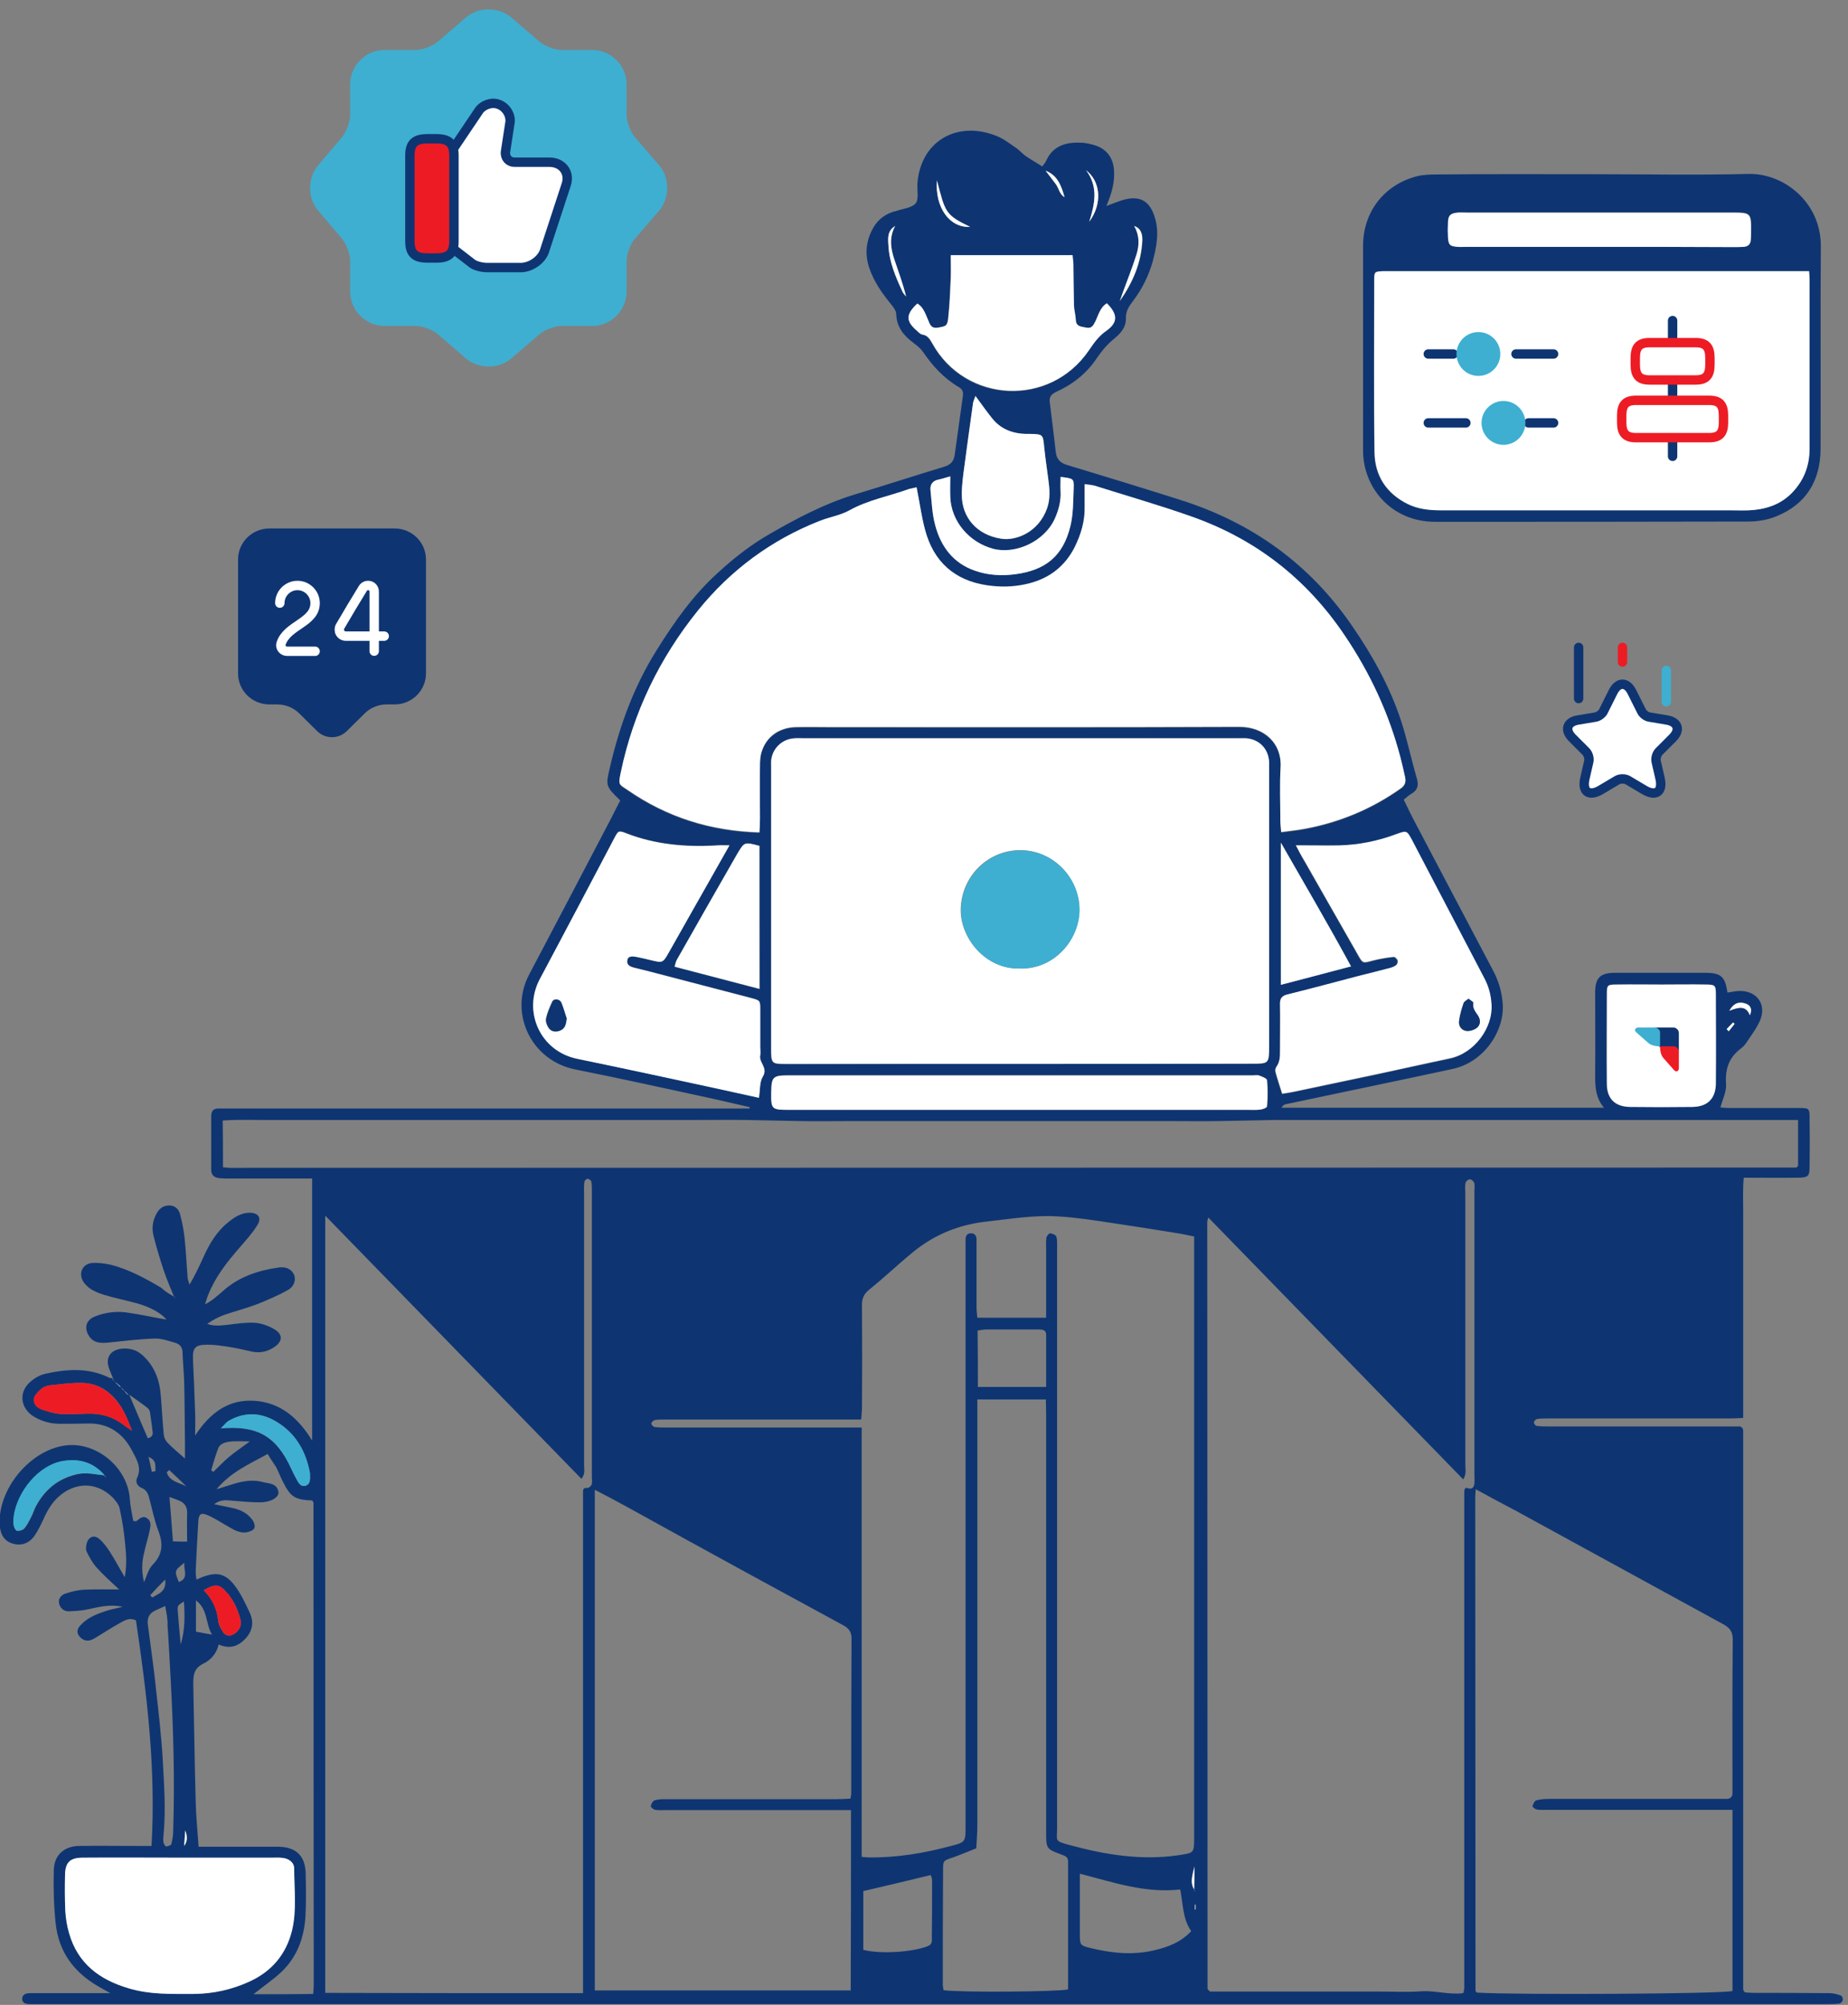 <svg xmlns="http://www.w3.org/2000/svg" width="295" height="320" viewBox="0 0 295 320" fill="none"><rect x="0" y="0" width="295" height="320" fill="#808080" stroke="none"/><g clip-path="url(#clip0_553_142)"><path d="M27.775 206.951C27.219 205.586 26.621 204.222 26.151 202.814C25.553 201.023 24.997 199.19 24.527 197.313C24.186 196.034 24.356 194.797 25.04 193.603C25.51 192.793 26.194 192.367 27.134 192.409C28.031 192.452 28.587 193.092 28.758 193.859C29.1 195.139 29.356 196.461 29.484 197.782C29.698 199.829 29.783 201.876 29.954 203.923C29.954 204.179 30.082 204.435 30.253 205.032C31.236 203.411 31.834 202.004 32.475 200.64C33.416 198.55 34.569 196.588 36.364 195.139C37.347 194.328 38.415 193.603 39.783 193.561C41.236 193.561 41.834 194.371 41.065 195.565C40.253 196.887 39.184 198.038 38.159 199.232C36.193 201.492 34.356 203.838 33.245 206.652C33.074 207.036 32.988 207.42 32.732 208.188C34.014 207.505 34.783 206.738 35.595 206.055C38.116 203.795 41.193 202.772 44.483 202.303C45.423 202.175 46.363 202.388 46.876 203.326C47.303 204.094 47.047 205.288 45.979 205.885C44.398 206.78 42.688 207.505 40.979 208.188C39.27 208.827 37.475 209.296 35.723 209.893C34.826 210.235 33.928 210.704 33.074 211.301C34.227 211.727 35.339 211.556 36.492 211.429C37.902 211.258 39.312 211.045 40.723 211.13C41.748 211.215 42.817 211.599 43.714 212.111C45.209 212.964 45.167 214.115 43.714 215.053C42.688 215.736 41.492 215.991 40.253 215.736C39.013 215.437 37.774 215.181 36.492 214.968C35.381 214.797 34.227 214.627 33.116 214.627C31.108 214.627 30.723 215.139 30.809 217.058C30.937 219.872 31.065 222.729 31.151 225.544C31.194 226.61 31.151 227.676 31.151 229.126C33.544 225.458 36.535 223.284 40.68 223.582C44.739 223.881 47.602 226.269 49.825 229.936C49.825 215.863 49.825 202.09 49.825 188.102C49.013 188.102 48.329 188.102 47.645 188.102C43.928 188.102 40.253 188.102 36.535 188.102C35.98 188.102 35.381 188.102 34.826 188.017C34.142 187.889 33.715 187.505 33.715 186.695C33.715 183.838 33.715 181.023 33.715 178.166C33.715 177.228 34.142 176.887 35.039 176.93C35.552 176.93 36.022 176.93 36.535 176.93C63.755 176.93 90.933 176.93 118.153 176.93C118.666 176.93 119.136 176.93 119.648 176.93C119.648 176.844 119.691 176.802 119.691 176.716C117.768 176.29 115.845 175.821 113.922 175.394C106.573 173.817 99.223 172.153 91.873 170.704C84.779 169.296 81.233 161.748 84.437 155.608C88.839 147.249 93.24 138.891 97.599 130.533C98.069 129.595 98.539 128.657 99.009 127.761C96.659 125.458 96.659 125.458 97.385 122.388C98.924 115.778 101.231 109.467 104.863 103.71C107.684 99.19 110.76 94.84 114.777 91.258C117.298 88.955 119.99 86.866 122.982 85.16C127.212 82.729 131.571 80.426 136.271 78.977C141.1 77.527 145.886 75.949 150.715 74.499C151.868 74.158 152.296 73.518 152.424 72.452C152.851 69.382 153.278 66.269 153.706 63.198C153.791 62.559 153.663 62.132 153.065 61.791C150.672 60.384 148.877 58.422 147.339 56.162C146.954 55.608 146.356 55.139 145.8 54.712C144.262 53.561 143.151 52.239 143.066 50.149C143.066 49.595 142.595 48.998 142.211 48.529C140.758 46.738 139.476 44.904 138.75 42.729C138.023 40.512 138.237 38.422 139.391 36.375C140.16 35.011 141.314 34.158 142.809 33.731C142.895 33.731 142.937 33.731 143.023 33.689C144.091 33.305 145.459 33.22 146.142 32.495C146.698 31.855 146.399 30.49 146.441 29.424C146.869 22.559 152.766 19.147 159.09 21.706C160.201 22.132 161.141 22.9 162.167 23.582C162.679 23.923 163.107 24.435 163.62 24.819C164.474 25.416 165.414 25.97 166.397 26.567C166.611 26.226 166.867 25.97 166.995 25.672C168.064 23.284 170.115 22.686 172.422 22.772C173.277 22.772 174.132 22.985 174.943 23.241C176.61 23.838 177.593 25.075 177.807 26.866C178.02 28.913 177.507 30.789 176.61 32.878C177.507 32.537 178.277 32.239 179.046 31.983C181.866 31.087 183.575 31.983 184.387 34.84C185.071 37.185 184.601 39.488 184.003 41.748C183.362 44.008 182.336 46.098 180.883 48.017C180.242 48.87 179.687 49.638 179.729 50.831C179.772 52.239 178.875 53.22 177.892 54.03C176.781 54.925 175.884 55.991 175.072 57.185C173.448 59.616 171.226 61.365 168.576 62.559C167.679 62.985 167.465 63.454 167.594 64.35C167.935 66.951 168.235 69.552 168.534 72.153C168.662 73.22 169.175 73.859 170.286 74.2C176.354 76.034 182.379 77.868 188.404 79.787C199.856 83.412 209.044 89.979 215.881 99.957C219.128 104.691 221.863 109.595 223.658 115.053C224.641 118.081 225.282 121.194 226.179 124.264C226.521 125.416 226.264 126.141 225.239 126.738C224.854 126.951 224.555 127.249 224.085 127.633C224.641 128.742 225.153 129.893 225.752 131.002C229.982 139.062 234.213 147.079 238.443 155.096C239.298 156.759 239.768 158.465 239.896 160.384C240.11 164.648 236.862 169.552 231.862 170.618C222.974 172.537 214.086 174.371 205.24 176.247C204.984 176.29 204.77 176.461 204.557 176.802C221.649 176.802 238.742 176.802 256.049 176.802C254.596 175.096 254.638 173.177 254.638 171.258C254.681 166.994 254.638 162.729 254.638 158.465C254.638 156.077 255.408 155.266 257.843 155.266C262.629 155.266 267.373 155.266 272.159 155.266C274.722 155.266 275.406 155.863 275.748 158.422C276.432 158.337 277.073 158.166 277.756 158.166C280.448 158.166 281.987 160.256 281.004 162.772C280.491 164.008 279.679 165.075 278.91 166.226C278.654 166.652 278.312 167.036 277.927 167.335C275.962 168.785 275.363 170.661 275.534 173.049C275.62 174.243 274.979 175.437 274.637 176.759C275.022 176.802 275.577 176.844 276.09 176.844C279.808 176.844 283.482 176.844 287.2 176.844C288.824 176.844 288.867 176.93 288.867 178.55C288.909 181.109 288.909 183.667 288.867 186.226C288.867 187.719 288.653 187.932 287.115 187.974C284.252 188.017 281.431 187.974 278.355 187.974C278.184 189.893 278.269 191.684 278.269 193.518C278.269 195.309 278.269 197.058 278.269 198.849C278.269 200.682 278.269 202.559 278.269 204.392C278.269 206.183 278.269 207.932 278.269 209.723C278.269 211.556 278.269 213.433 278.269 215.266C278.269 217.058 278.269 218.806 278.269 220.597C278.269 222.431 278.269 224.264 278.269 226.311C277.543 226.354 276.944 226.397 276.346 226.397C266.603 226.397 256.818 226.397 247.075 226.397C246.519 226.397 245.921 226.397 245.366 226.482C245.152 226.524 244.896 226.823 244.853 227.036C244.853 227.207 245.109 227.591 245.323 227.591C245.964 227.676 246.605 227.676 247.246 227.676C256.775 227.676 266.347 227.676 275.876 227.676C276.56 227.676 277.286 227.676 277.842 227.676C278.013 227.846 278.098 227.889 278.141 227.932C278.184 227.974 278.226 228.06 278.226 228.102C278.269 228.23 278.269 228.401 278.269 228.529C278.269 228.614 278.269 228.657 278.269 228.742C278.269 229.04 278.269 229.296 278.269 229.595C278.269 258.721 278.269 287.889 278.269 317.015C278.269 317.143 278.269 317.313 278.269 317.441C278.269 317.527 278.269 317.569 278.312 317.655C278.312 317.74 278.397 317.782 278.526 317.996C278.953 318.038 279.508 318.081 280.064 318.081C284.038 318.081 288.055 318.081 292.029 318.124C292.627 318.124 293.268 318.294 293.866 318.507C294.037 318.55 294.208 318.977 294.165 319.232C294.123 319.446 293.824 319.787 293.61 319.787C292.926 319.872 292.2 319.872 291.473 319.872C258.655 319.872 225.794 319.872 192.976 319.872C130.887 319.872 68.755 319.872 6.665 319.872C6.024 319.872 5.383 319.872 4.742 319.872C4.101 319.872 3.503 319.701 3.546 318.977C3.589 318.294 4.187 318.124 4.828 318.124C5.383 318.124 5.982 318.124 6.537 318.124C10.084 318.124 13.631 318.124 17.605 318.124C16.707 317.612 16.195 317.356 15.639 317.015C11.751 314.755 9.357 311.471 8.887 306.994C8.588 304.179 8.503 301.322 8.588 298.507C8.631 296.077 10.255 294.627 12.733 294.627C15.81 294.584 18.844 294.627 21.921 294.627C22.604 294.627 23.331 294.627 24.186 294.627C24.912 282.388 23.459 270.49 21.707 258.635C20.639 258.124 19.912 258.635 19.186 259.019C17.818 259.787 16.494 260.64 15.169 261.45C14.443 261.876 13.759 262.09 12.99 261.492C12.263 260.895 12.135 260.213 12.776 259.488C13.887 258.209 15.425 257.612 17.006 257.1C17.776 256.844 18.588 256.716 19.57 256.461C17.434 255.991 15.596 256.546 13.716 256.93C12.819 257.1 11.879 257.143 10.981 257.185C10.169 257.185 9.614 256.674 9.443 255.949C9.229 255.096 9.828 254.542 10.511 254.328C11.451 254.03 12.434 253.774 13.417 253.731C15.255 253.646 17.092 253.689 19.015 253.689C17.733 252.495 16.494 251.386 15.425 250.192C14.784 249.467 14.272 248.571 13.844 247.676C13.631 247.249 13.759 246.524 13.93 246.055C14.314 245.203 15.126 244.989 15.853 245.629C16.494 246.183 17.006 246.866 17.477 247.591C18.288 248.827 18.972 250.149 19.912 251.727C20.297 249.637 20.126 247.932 19.955 246.226C19.784 244.392 19.485 242.559 19.1 240.768C18.972 240.128 18.459 239.531 17.989 239.019C15.468 236.503 12.05 236.503 9.4 238.849C8.246 239.872 7.52 241.151 6.922 242.516C6.494 243.411 6.067 244.307 5.512 245.117C4.614 246.397 3.332 246.78 1.965 246.354C0.726 245.97 0.042 244.947 -0.044 243.411C-0.385 237.697 4.785 231.429 10.469 230.704C15.425 230.064 20.425 234.286 20.724 239.275C20.81 240.469 21.066 241.62 21.28 242.772C21.536 242.772 21.707 242.814 21.793 242.772C22.305 242.388 22.775 241.834 23.502 242.345C24.143 242.772 24.057 243.497 23.929 244.094C23.715 245.203 23.373 246.269 23.117 247.377C22.946 248.06 22.775 248.742 22.733 249.467C22.647 250.448 22.733 251.429 22.989 252.537C23.416 251.599 23.673 250.448 24.356 249.765C25.98 248.102 26.066 246.439 25.297 244.392C24.613 242.601 24.271 240.725 23.758 238.891C23.587 238.252 23.245 237.74 22.604 237.484C21.921 237.228 21.579 236.503 21.878 235.906C22.69 234.2 21.75 232.836 21.066 231.514C19.613 228.742 17.306 227.121 14.015 227.207C12.52 227.249 11.024 227.249 9.528 227.249C8.076 227.249 6.708 226.866 5.469 226.141C3.204 224.819 2.777 221.962 5.255 220.213C5.811 219.787 6.494 219.446 7.178 219.275C10.639 218.507 14.058 218.252 17.391 219.872C17.562 219.957 17.818 219.957 17.989 220C18.16 220.128 18.288 220.256 18.459 220.384C18.588 220.512 18.759 220.682 18.887 220.81C19.015 220.938 19.186 221.109 19.314 221.237C19.442 221.365 19.613 221.535 19.741 221.663C19.869 221.791 20.041 221.962 20.169 222.089C20.297 222.217 20.468 222.388 20.596 222.516C21.579 224.861 22.562 227.164 23.587 229.552C24.015 229.467 24.485 229.211 24.356 228.486C24.228 227.42 24.1 226.397 23.929 225.33C23.886 225.075 23.673 224.819 23.459 224.648C22.519 223.923 21.536 223.241 20.553 222.559C20.425 222.431 20.254 222.26 20.126 222.132C19.998 222.004 19.827 221.834 19.699 221.706C19.57 221.578 19.399 221.407 19.271 221.279C19.143 221.151 18.972 220.981 18.844 220.853C18.716 220.725 18.545 220.554 18.417 220.426C18.288 220.256 18.16 220.128 18.032 219.957C17.861 219.488 17.648 219.062 17.477 218.593C16.75 216.844 17.519 215.48 19.399 215.266C20.681 215.139 21.793 215.437 22.733 216.29C24.698 218.038 25.51 220.341 25.681 222.9C25.852 224.947 25.938 226.994 26.151 229.04C26.194 229.467 26.45 229.979 26.749 230.277C27.518 231.087 28.416 231.812 29.527 232.793C29.527 231.812 29.527 231.087 29.527 230.362C29.484 227.079 29.484 223.838 29.399 220.554C29.356 219.019 29.185 217.441 29.142 215.906C29.142 215.053 28.715 214.542 27.989 214.328C26.92 214.03 25.767 213.603 24.698 213.646C22.22 213.731 19.741 214.03 17.306 214.286C16.024 214.414 14.87 214.371 14.143 213.134C13.417 211.898 13.759 210.704 15.084 210.149C16.665 209.51 18.374 209.254 20.083 209.467C22.305 209.765 24.527 210.277 26.578 210.618C25.724 209.595 24.015 208.614 21.835 208.017C20.126 207.548 18.417 207.207 16.707 206.695C15.981 206.482 15.212 206.183 14.571 205.8C14.058 205.458 13.545 204.989 13.246 204.478C12.477 203.113 13.246 201.663 14.784 201.578C15.767 201.535 16.75 201.663 17.733 201.876C20.639 202.644 23.245 204.051 25.809 205.586C26.45 206.226 27.134 206.567 27.775 206.951C27.818 206.951 27.818 207.036 27.86 207.079C27.86 207.121 27.946 207.121 27.946 207.121C27.903 207.079 27.86 207.036 27.775 206.951ZM190.626 301.578C190.626 301.62 190.626 301.706 190.669 301.748C190.669 301.791 190.754 301.791 190.754 301.791C190.712 301.748 190.669 301.706 190.626 301.578C190.626 300.981 190.626 300.341 190.669 299.701C190.669 299.104 190.669 298.507 190.669 297.91C190.412 299.147 189.9 300.426 190.626 301.578ZM16.707 235.48C16.707 235.522 16.75 235.608 16.75 235.65C16.75 235.693 16.836 235.693 16.878 235.693C16.836 235.65 16.75 235.565 16.707 235.48C14.913 233.433 12.733 232.751 10.084 233.22C6.238 233.902 2.777 238.124 2.221 242.047C2.136 242.516 2.136 243.028 2.221 243.539C2.264 243.838 2.52 244.307 2.734 244.35C3.076 244.392 3.589 244.264 3.845 244.008C4.315 243.497 4.614 242.857 4.956 242.217C5.298 241.578 5.469 240.895 5.811 240.298C7.221 237.74 9.229 236.077 12.135 235.352C13.716 234.925 15.169 235.352 16.707 235.48ZM93.069 318.124C93.069 317.185 93.069 316.418 93.069 315.65C93.069 290.405 93.069 265.203 93.069 239.957C93.069 239.318 93.069 238.678 93.069 238.038C93.069 237.655 93.24 237.441 93.753 237.484C93.967 237.527 94.351 237.185 94.437 236.972C94.565 236.588 94.479 236.119 94.479 235.693C94.479 220.469 94.479 205.288 94.479 190.064C94.479 189.552 94.479 189.04 94.394 188.571C94.351 188.401 94.009 188.145 93.796 188.145C93.625 188.145 93.283 188.443 93.283 188.657C93.197 189.296 93.24 189.936 93.24 190.576C93.24 204.989 93.24 219.403 93.24 233.859C93.24 234.542 93.454 235.266 92.813 236.034C79.224 222.047 65.635 208.145 51.918 194.03C51.918 235.522 51.918 276.759 51.918 318.081C65.635 318.124 79.181 318.124 93.069 318.124ZM192.891 194.328C192.805 194.627 192.72 194.84 192.72 195.053C192.72 235.821 192.763 276.631 192.763 317.399C192.763 317.441 192.805 317.527 192.848 317.569C192.891 317.612 192.934 317.655 193.147 317.868C195.241 317.868 197.506 317.868 199.813 317.868C202.078 317.868 204.386 317.868 206.651 317.868C208.873 317.868 211.052 317.868 213.274 317.868C215.539 317.868 217.846 317.868 220.111 317.868C222.376 317.868 224.683 317.996 226.948 317.825C229.17 317.697 231.392 318.422 233.572 318.124C233.657 317.825 233.7 317.74 233.7 317.697C233.7 317.569 233.743 317.399 233.743 317.271C233.743 291.343 233.743 265.416 233.743 239.488C233.743 239.062 233.743 238.635 233.743 238.209C233.743 238.081 233.743 237.91 233.785 237.782C233.785 237.697 233.828 237.655 233.871 237.612C233.913 237.569 233.956 237.527 234.042 237.441C234.768 237.74 235.281 237.655 235.366 236.759C235.409 236.333 235.366 235.906 235.366 235.48C235.366 220.341 235.366 205.203 235.366 190.064C235.366 189.637 235.452 189.168 235.324 188.785C235.238 188.529 234.896 188.23 234.64 188.23C234.384 188.23 233.999 188.529 233.956 188.785C233.828 189.339 233.913 189.893 233.913 190.49C233.913 204.904 233.913 219.318 233.913 233.774C233.913 234.499 234.127 235.266 233.572 236.119C219.897 222.09 206.437 208.23 192.891 194.328ZM166.995 210.32C166.995 206.482 166.995 202.857 166.995 199.232C166.995 198.678 166.953 198.081 167.038 197.527C167.081 197.271 167.465 196.844 167.636 196.844C167.978 196.887 168.534 197.1 168.619 197.356C168.79 197.868 168.747 198.465 168.747 199.019C168.747 206.397 168.747 213.817 168.747 221.194C168.747 244.733 168.747 268.23 168.747 291.77C168.747 293.859 168.235 293.817 170.799 294.499C176.439 296.034 182.165 296.972 188.062 296.119C190.583 295.736 190.626 295.821 190.626 293.305C190.626 262.047 190.626 230.746 190.626 199.488C190.626 198.806 190.626 198.081 190.626 197.356C189.558 197.143 188.66 196.93 187.763 196.802C184.387 196.247 181.054 195.736 177.678 195.224C174.815 194.797 171.91 194.328 169.004 194.158C165.158 193.902 161.355 194.542 157.552 194.968C153.108 195.437 149.133 197.058 145.715 199.872C143.365 201.791 141.143 203.923 138.75 205.842C137.852 206.567 137.596 207.292 137.596 208.358C137.639 213.817 137.639 219.318 137.596 224.776C137.596 225.373 137.51 225.97 137.468 226.567C126.913 226.567 116.572 226.567 106.231 226.567C105.675 226.567 105.077 226.567 104.521 226.652C104.308 226.695 104.009 226.994 103.966 227.207C103.966 227.377 104.265 227.718 104.479 227.761C105.12 227.846 105.761 227.846 106.402 227.846C116.016 227.846 125.631 227.846 135.246 227.846C135.929 227.846 136.656 227.846 137.553 227.846C137.553 250.746 137.553 273.518 137.553 296.375C138.109 296.418 138.45 296.461 138.792 296.461C143.236 296.503 147.552 295.778 151.826 294.627C154.133 294.03 154.133 293.987 154.133 291.429C154.133 260.853 154.133 230.32 154.133 199.744C154.133 199.104 154.133 198.465 154.133 197.825C154.133 197.271 154.389 196.844 154.988 196.844C155.586 196.844 155.885 197.228 155.885 197.825C155.885 198.337 155.885 198.806 155.885 199.318C155.885 202.431 155.885 205.586 155.885 208.699C155.885 209.254 155.971 209.765 156.013 210.32C159.816 210.32 163.278 210.32 166.995 210.32ZM162.765 169.808C175.072 169.808 187.421 169.808 199.728 169.808C202.548 169.808 202.548 169.808 202.548 166.994C202.548 152.196 202.548 137.441 202.548 122.644C202.548 122.303 202.548 121.919 202.548 121.578C202.42 119.531 200.967 118.038 198.873 117.868C198.361 117.825 197.891 117.868 197.378 117.868C174.303 117.868 151.227 117.868 128.152 117.868C127.597 117.868 126.998 117.825 126.443 117.91C124.605 118.166 123.238 119.659 123.067 121.492C123.024 121.834 123.067 122.217 123.067 122.559C123.067 137.484 123.067 152.409 123.067 167.335C123.067 169.808 123.11 169.851 125.545 169.851C125.845 169.851 126.101 169.851 126.4 169.851C138.579 169.808 150.672 169.808 162.765 169.808ZM146.313 77.782C145.929 77.868 145.501 77.953 145.117 78.124C141.954 79.275 138.579 79.872 135.587 81.535C134.135 82.345 132.383 82.644 130.801 83.241C123.067 86.269 116.614 91.087 111.444 97.484C105.291 105.117 101.103 113.731 99.094 123.369C98.667 125.416 98.795 125.203 100.163 126.141C106.444 130.49 113.452 132.708 121.23 132.921C121.272 132.153 121.315 131.471 121.315 130.789C121.315 127.932 121.315 125.117 121.315 122.26C121.315 121.493 121.358 120.682 121.614 119.957C122.383 117.612 124.392 116.205 126.956 116.119C128.793 116.077 130.673 116.119 132.511 116.119C154.304 116.119 176.097 116.162 197.891 116.077C201.822 116.077 204.642 118.721 204.428 122.516C204.258 125.33 204.386 128.188 204.386 131.045C204.386 131.599 204.471 132.153 204.514 132.878C205.839 132.708 207.035 132.58 208.189 132.367C213.787 131.343 218.915 129.211 223.572 125.927C224.256 125.458 224.47 124.904 224.299 124.136C224.042 123.113 223.829 122.047 223.572 121.023C221.735 113.945 218.744 107.463 214.599 101.407C208.488 92.367 200.326 86.055 190.071 82.473C184.985 80.682 179.815 79.19 174.644 77.569C174.26 77.441 173.832 77.441 173.149 77.356C173.149 78.635 173.149 79.829 173.149 81.023C173.191 83.284 172.551 85.373 171.568 87.377C170.029 90.405 167.636 92.324 164.346 93.177C162.38 93.689 160.415 93.774 158.406 93.603C153.236 93.092 149.604 90.49 147.937 85.544C147.168 83.07 146.911 80.512 146.313 77.782ZM235.58 237.697C235.537 238.209 235.495 238.55 235.495 238.891C235.495 265.16 235.537 291.471 235.537 317.74C235.537 317.782 235.58 317.868 235.623 317.91C235.666 317.953 235.708 317.996 235.794 318.038C241.99 318.422 274.851 318.252 276.56 317.783C276.56 308.23 276.56 298.678 276.56 288.87C275.748 288.87 274.979 288.87 274.21 288.87C265.151 288.87 256.134 288.87 247.075 288.87C246.519 288.87 245.921 288.913 245.366 288.827C245.067 288.785 244.596 288.401 244.639 288.273C244.725 287.932 244.981 287.42 245.28 287.335C245.964 287.164 246.69 287.121 247.374 287.121C256.22 287.121 265.022 287.121 273.868 287.121C274.381 287.121 274.851 287.121 275.363 287.121C276.133 287.164 276.603 286.908 276.56 286.055C276.56 285.757 276.56 285.501 276.56 285.203C276.56 277.399 276.517 269.595 276.603 261.748C276.603 260.512 276.218 259.872 275.15 259.275C264.039 253.22 252.972 247.121 241.862 241.066C239.81 240 237.759 238.891 235.58 237.697ZM135.844 288.913C134.989 288.913 134.22 288.913 133.451 288.913C124.392 288.913 115.375 288.913 106.316 288.913C105.761 288.913 105.162 288.955 104.607 288.87C104.308 288.827 103.88 288.443 103.88 288.273C103.966 287.932 104.222 287.42 104.521 287.335C105.12 287.164 105.761 287.164 106.402 287.164C115.461 287.164 124.477 287.164 133.536 287.164C134.305 287.164 135.032 287.121 135.758 287.079C135.844 286.652 135.887 286.439 135.887 286.226C135.887 277.996 135.887 269.765 135.929 261.492C135.929 260.384 135.417 259.829 134.519 259.36C129.349 256.546 124.178 253.731 119.007 250.917C112.598 247.42 106.188 243.881 99.778 240.341C98.197 239.488 96.616 238.635 94.949 237.782C94.949 264.563 94.949 291.087 94.949 317.697C108.624 317.697 122.17 317.697 135.801 317.697C135.844 308.102 135.844 298.635 135.844 288.913ZM35.595 186.311C36.108 186.354 36.45 186.397 36.791 186.397C120.119 186.397 203.403 186.354 286.73 186.354C286.773 186.354 286.858 186.269 286.901 186.226C286.944 186.183 286.986 186.141 287.029 186.098C287.029 183.667 287.029 181.279 287.029 178.763C284.123 178.763 281.389 178.763 278.611 178.763C275.833 178.763 273.056 178.763 270.278 178.763C267.415 178.763 264.595 178.763 261.732 178.763C258.954 178.763 256.177 178.763 253.399 178.763C250.622 178.763 247.844 178.763 245.066 178.763C242.289 178.763 239.511 178.763 236.734 178.763C233.871 178.763 231.05 178.763 228.187 178.763C225.41 178.763 222.632 178.763 219.855 178.763C217.077 178.763 214.3 178.763 211.522 178.763C208.744 178.763 205.967 178.763 203.189 178.763C200.326 178.806 197.506 178.891 194.643 178.934C191.865 178.977 189.088 178.934 186.31 178.934C183.533 178.934 180.755 178.934 177.977 178.934C175.2 178.934 172.422 178.934 169.645 178.934C166.867 178.934 164.09 178.934 161.312 178.934C158.449 178.934 155.629 178.934 152.766 178.934C149.988 178.934 147.211 178.934 144.433 178.934C141.655 178.934 138.878 178.934 136.1 178.934C133.323 178.934 130.545 178.977 127.768 178.934C124.904 178.891 122.084 178.806 119.221 178.763C116.444 178.721 113.666 178.763 110.888 178.763C108.111 178.763 105.333 178.763 102.556 178.763C99.778 178.763 97.001 178.763 94.223 178.763C91.36 178.763 88.54 178.763 85.677 178.763C82.899 178.763 80.121 178.763 77.344 178.763C74.566 178.763 71.789 178.763 69.011 178.763C66.234 178.763 63.456 178.763 60.678 178.763C57.815 178.763 54.995 178.763 52.132 178.763C49.355 178.763 46.577 178.763 43.799 178.763C41.065 178.806 38.33 178.635 35.552 178.849C35.595 181.407 35.595 183.753 35.595 186.311ZM150.629 317.655C153.449 318.038 168.961 317.91 170.499 317.527C170.499 310.746 170.499 303.923 170.499 297.143C170.499 296.418 170.115 296.247 169.517 296.034C166.995 295.096 166.995 295.096 166.995 292.324C166.995 270.107 166.995 247.846 166.995 225.629C166.995 224.861 166.953 224.136 166.953 223.369C163.192 223.369 159.688 223.369 156.013 223.369C156.013 224.264 156.013 225.032 156.013 225.8C156.013 247.591 156.013 269.424 156.013 291.215C156.013 292.495 155.928 293.731 155.842 295.011C154.603 295.48 153.364 296.034 152.125 296.461C150.629 296.972 150.544 296.93 150.544 298.38C150.501 304.563 150.501 310.746 150.501 316.93C150.544 317.143 150.586 317.399 150.629 317.655ZM42.731 232.068C39.783 233.689 36.877 234.925 34.569 237.697C35.552 237.399 36.236 237.185 36.877 236.972C38.501 236.461 40.167 236.077 41.919 236.546C42.902 236.802 44.184 236.716 44.44 238.081C44.611 238.934 43.329 239.744 41.62 239.787C40.124 239.787 38.629 239.659 37.176 239.531C36.193 239.446 35.253 239.275 34.185 240.085C35.21 240.298 36.022 240.469 36.877 240.64C38.244 240.895 39.483 241.45 40.295 242.601C40.552 242.942 40.765 243.582 40.594 243.923C40.424 244.264 39.825 244.478 39.398 244.563C38.116 244.776 37.09 244.008 36.022 243.411C35.039 242.857 34.099 242.217 33.031 241.791C32.091 241.407 31.749 241.663 31.663 242.729C31.493 245.416 31.364 248.102 31.236 250.789C31.236 251.215 31.279 251.599 31.364 252.111C31.749 251.94 32.005 251.855 32.262 251.727C34.527 250.874 35.894 251.087 37.39 252.964C38.415 254.286 39.142 255.863 39.868 257.399C40.552 258.891 40.338 260.298 39.184 261.535C37.988 262.814 36.62 263.241 34.911 262.473C34.569 263.923 33.672 264.947 32.433 265.544C30.98 266.269 30.852 267.335 30.852 268.699C30.98 274.925 31.065 281.194 31.236 287.42C31.279 289.808 31.535 292.196 31.706 294.755C32.561 294.755 33.287 294.755 33.971 294.755C37.475 294.755 40.936 294.755 44.44 294.755C47.303 294.797 48.756 296.247 48.799 299.104C48.842 301.365 48.885 303.667 48.756 305.927C48.543 309.296 47.432 312.324 44.953 314.712C43.586 315.991 42.005 317.058 40.466 318.294C42.005 318.294 43.586 318.294 45.124 318.294C46.748 318.294 48.329 318.252 49.995 318.252C50.038 317.697 50.081 317.356 50.081 316.972C50.081 291.258 50.038 265.544 50.038 239.829C50.038 239.787 49.995 239.701 49.953 239.659C49.91 239.616 49.867 239.574 49.825 239.488C47.004 239.36 46.363 238.934 45.081 236.333C44.739 235.65 44.44 234.883 44.099 234.2C43.671 233.518 43.201 232.878 42.731 232.068ZM116.444 134.925C115.461 134.925 114.82 134.883 114.179 134.925C109.307 135.181 104.521 134.755 99.949 132.964C98.71 132.495 98.667 132.537 98.026 133.817C94.095 141.279 90.206 148.785 86.189 156.205C83.412 161.365 86.189 167.719 92.129 168.955C99.436 170.49 106.701 172.068 113.965 173.603C116.358 174.115 118.751 174.627 121.144 175.181C121.358 173.902 121.23 172.623 121.785 171.77C122.597 170.405 121.101 169.552 121.358 168.401C121.443 168.017 121.358 167.548 121.358 167.121C121.358 165.117 121.358 163.156 121.358 161.151C121.358 159.701 121.358 159.659 119.948 159.275C114.948 157.953 109.906 156.674 104.906 155.352C103.667 155.011 102.428 154.755 101.188 154.414C100.59 154.286 100.035 153.987 100.12 153.305C100.205 152.537 100.889 152.58 101.445 152.665C102.299 152.793 103.111 153.006 103.923 153.22C105.761 153.689 105.761 153.689 106.743 152.026C108.025 149.808 109.265 147.591 110.504 145.373C112.384 142.047 114.307 138.635 116.444 134.925ZM206.864 134.925C207.377 135.906 207.762 136.716 208.232 137.527C210.924 142.26 213.659 146.994 216.351 151.77C217.718 154.2 217.291 153.774 219.769 153.22C220.667 153.006 221.564 152.878 222.461 152.793C222.632 152.793 222.974 153.092 223.06 153.305C223.145 153.518 223.06 153.902 222.889 154.072C222.632 154.286 222.29 154.456 221.949 154.542C220.239 155.011 218.53 155.437 216.778 155.863C213.018 156.844 209.257 157.868 205.454 158.806C204.599 159.019 204.3 159.403 204.3 160.256C204.343 162.729 204.3 165.245 204.3 167.718C204.3 168.657 204.343 169.552 203.702 170.362C203.574 170.533 203.488 170.917 203.574 171.13C203.873 172.281 204.258 173.39 204.642 174.627C205.198 174.542 205.839 174.456 206.437 174.328C210.881 173.39 215.325 172.452 219.769 171.514C223.658 170.661 227.546 169.808 231.392 168.998C235.409 168.145 238.272 164.008 238.058 160.469C237.973 158.934 237.588 157.569 236.905 156.205C233.059 148.87 229.213 141.492 225.367 134.158C224.555 132.58 224.512 132.58 222.718 133.262C219.812 134.328 216.863 134.925 213.787 135.011C211.565 134.968 209.3 134.925 206.864 134.925ZM28.929 296.503C23.673 296.503 18.417 296.503 13.118 296.503C11.152 296.503 10.426 297.271 10.383 299.232C10.34 301.151 10.34 303.07 10.426 304.989C10.469 306.183 10.682 307.377 11.024 308.529C12.392 313.39 15.896 315.991 20.553 317.356C23.929 318.337 27.433 318.252 30.894 318.252C34.014 318.252 36.962 317.612 39.783 316.29C43.329 314.669 45.68 311.94 46.62 308.102C47.389 304.861 46.962 301.62 46.962 298.337C46.962 297.313 46.192 296.716 45.167 296.546C44.611 296.461 44.013 296.503 43.458 296.503C38.586 296.503 33.757 296.503 28.929 296.503ZM146.441 48.443C144.604 50.192 144.561 51.258 146.356 52.836C146.612 53.049 146.911 53.39 147.211 53.433C148.065 53.561 148.407 54.158 148.792 54.84C154.133 64.478 167.636 65.075 173.79 55.949C174.602 54.797 175.371 53.689 176.567 52.836C178.448 51.514 178.405 50.192 176.653 48.443C175.542 49.126 175.285 50.362 174.773 51.428C174.473 52.026 174.174 52.495 173.32 52.324C172.551 52.154 171.739 52.196 171.696 51.087C171.653 50.32 171.397 49.552 171.397 48.785C171.311 46.567 171.354 44.392 171.311 42.175C171.311 41.706 171.226 41.237 171.183 40.767C164.688 40.767 158.321 40.767 151.74 40.767C151.74 42.047 151.783 43.241 151.74 44.435C151.655 46.482 151.569 48.529 151.356 50.576C151.227 52.068 151.014 52.068 149.732 52.324C148.621 52.495 148.45 51.812 148.108 51.087C147.723 50.107 147.381 49.041 146.441 48.443ZM162.808 177.143C174.986 177.143 187.122 177.143 199.301 177.143C199.942 177.143 200.583 177.185 201.224 177.1C201.608 177.058 202.249 176.759 202.292 176.588C202.377 175.224 202.42 173.817 202.292 172.409C202.249 172.111 201.523 171.855 201.095 171.684C200.796 171.556 200.412 171.642 200.027 171.642C175.285 171.642 150.501 171.642 125.759 171.642C123.409 171.642 123.152 171.94 123.152 174.2C123.11 177.1 123.152 177.143 126.144 177.143C138.322 177.143 150.586 177.143 162.808 177.143ZM265.279 157.143C262.843 157.143 260.45 157.143 258.014 157.143C256.519 157.143 256.476 157.228 256.476 158.721C256.476 163.454 256.433 168.23 256.476 172.964C256.476 175.352 257.758 176.631 260.151 176.674C263.484 176.716 266.817 176.716 270.15 176.674C272.543 176.631 273.825 175.352 273.868 172.964C273.911 168.23 273.911 163.454 273.868 158.721C273.868 157.271 273.74 157.143 272.287 157.143C269.979 157.1 267.629 157.143 265.279 157.143ZM155.714 63.198C155.543 63.71 155.372 64.051 155.33 64.35C154.86 67.591 154.389 70.789 154.005 74.03C153.791 75.65 153.535 77.271 153.535 78.891C153.492 82.644 155.971 85.416 159.816 86.013C162.167 86.354 165.799 85.032 167.166 81.109C167.722 79.573 167.551 78.038 167.337 76.503C167.124 74.84 166.867 73.134 166.696 71.471C166.483 69.339 166.525 69.339 164.346 69.296C164.132 69.296 163.919 69.296 163.705 69.296C161.526 69.254 159.688 68.486 158.321 66.738C157.466 65.672 156.697 64.563 155.714 63.198ZM121.23 135.011C118.837 134.371 118.837 134.371 117.768 136.247C114.521 141.919 111.316 147.591 108.068 153.262C107.897 153.561 107.854 153.902 107.726 154.328C112.299 155.522 116.7 156.674 121.272 157.868C121.23 150.149 121.23 142.644 121.23 135.011ZM188.404 301.578C182.806 302.217 177.721 300.426 172.38 299.062C172.38 302.516 172.38 305.757 172.38 308.998C172.38 310.362 172.508 310.533 173.875 310.874C177.294 311.727 180.712 312.111 184.174 311.301C186.396 310.789 188.49 310.021 190.156 308.23C188.789 306.269 188.874 304.008 188.404 301.578ZM169.303 76.119C169.303 76.887 169.26 77.654 169.303 78.422C169.388 79.957 169.047 81.365 168.406 82.729C166.739 86.482 162.038 88.529 158.534 87.591C154.774 86.61 151.868 83.241 151.697 79.318C151.655 78.252 151.697 77.143 151.697 76.034C151.056 76.205 150.458 76.418 149.817 76.546C148.877 76.759 148.45 77.399 148.535 78.209C148.706 80.085 148.792 82.047 149.304 83.881C150.202 87.249 152.167 89.893 155.629 91.087C157.765 91.812 159.987 91.94 162.167 91.642C166.782 91.002 169.73 88.87 170.884 83.923C171.354 81.962 171.311 79.872 171.397 77.825C171.439 76.375 171.354 76.375 169.303 76.119ZM215.667 154.243C212.035 147.548 208.274 141.151 204.471 134.499C204.471 142.175 204.471 149.552 204.471 157.185C208.232 156.205 211.821 155.266 215.667 154.243ZM137.81 311.215C140.587 311.94 145.8 311.556 148.108 310.618C148.877 310.32 148.749 309.765 148.749 309.254C148.792 306.226 148.792 303.156 148.792 300.128C148.792 299.829 148.663 299.531 148.578 299.275C144.903 300.171 141.314 301.023 137.81 301.834C137.81 305.032 137.81 308.102 137.81 311.215ZM156.099 221.365C159.816 221.365 163.32 221.365 166.995 221.365C166.995 218.507 166.995 215.778 166.995 213.049C166.995 212.239 166.397 212.196 165.799 212.196C163.021 212.196 160.286 212.196 157.509 212.196C157.039 212.196 156.569 212.281 156.056 212.367C156.099 215.352 156.099 218.252 156.099 221.365ZM26.365 256.333C25.681 256.674 25.083 256.887 24.527 257.185C23.801 257.612 23.502 258.294 23.587 259.19C24.015 262.559 24.527 265.927 24.869 269.296C25.297 273.177 25.767 277.058 25.98 280.938C26.194 284.904 26.493 288.87 26.108 292.836C26.066 293.262 26.023 293.689 26.108 294.115C26.151 294.328 26.407 294.712 26.536 294.712C26.835 294.669 27.305 294.542 27.348 294.328C27.518 293.646 27.647 292.964 27.647 292.239C27.903 284.264 27.689 276.333 27.262 268.401C27.091 265.416 26.963 262.431 26.749 259.488C26.792 258.422 26.578 257.484 26.365 256.333ZM21.066 228.358C20.34 226.482 19.741 224.947 18.673 223.625C17.177 221.748 15.212 220.682 12.819 220.725C11.195 220.725 9.571 220.938 7.99 221.109C7.52 221.151 6.965 221.365 6.623 221.663C6.11 222.09 5.512 222.687 5.426 223.284C5.298 224.094 5.939 224.733 6.751 224.989C7.691 225.288 8.631 225.629 9.614 225.672C11.11 225.757 12.605 225.672 14.058 225.629C16.109 225.586 17.989 226.098 19.613 227.335C19.955 227.591 20.34 227.846 21.066 228.358ZM35.253 227.974C41.15 227.505 44.099 229.254 46.492 234.414C46.748 235.011 47.047 235.565 47.346 236.119C47.645 236.674 48.03 237.356 48.756 237.143C49.611 236.887 49.483 236.034 49.483 235.352C49.483 235.266 49.483 235.224 49.483 235.139C48.799 231.556 47.09 228.614 43.885 226.78C41.492 225.416 39.013 225.373 36.578 226.738C36.15 226.951 35.851 227.42 35.253 227.974ZM32.518 253.817C33.843 255.139 34.655 256.759 34.826 258.635C34.868 259.19 35.125 259.701 35.424 260.213C35.98 261.237 36.791 261.322 37.689 260.554C38.33 260 38.586 259.275 38.372 258.465C37.945 256.802 37.219 255.266 36.065 254.03C34.954 252.793 34.27 252.793 32.518 253.817ZM29.869 246.055C29.869 244.435 29.826 243.028 29.869 241.62C29.912 240.554 29.527 239.872 28.544 239.488C28.117 239.318 27.689 239.147 27.049 238.934C27.262 241.407 27.433 243.71 27.604 246.013C28.33 246.055 28.971 246.055 29.869 246.055ZM33.715 234.669C33.843 234.755 33.928 234.84 34.056 234.925C34.911 234.115 35.723 233.22 36.663 232.452C37.603 231.684 38.629 231.002 39.868 230.064C38.543 230.064 37.56 229.979 36.62 230.107C35.894 230.192 35.039 230.448 34.783 231.301C34.356 232.409 34.056 233.518 33.715 234.669ZM181.054 36.077C181.909 37.569 181.909 39.104 181.439 40.64C180.798 42.644 180.029 44.605 179.302 46.567C179.131 47.036 178.96 47.548 178.789 48.017C180.841 45.117 182.208 41.962 182.379 38.38C182.379 37.527 182.208 36.461 181.054 36.077ZM31.279 260.426C32.005 260.554 32.775 260.725 33.843 260.895C32.775 259.147 33.245 256.93 31.279 255.437C31.279 257.271 31.279 258.806 31.279 260.426ZM142.895 36.077C141.613 36.844 141.741 38.081 141.826 39.232C141.954 41.834 142.98 44.179 144.048 46.525C144.177 46.823 144.476 47.079 144.647 47.335C144.134 45.245 143.407 43.369 142.766 41.407C142.168 39.616 141.954 37.825 142.895 36.077ZM149.561 28.785C149.219 33.134 151.612 36.418 154.86 36.205C150.843 34.286 150.928 33.859 149.561 28.785ZM28.843 262.473C29.527 260.213 29.527 257.953 29.356 255.608C28.373 256.247 28.33 256.247 28.373 257.058C28.501 258.849 28.672 260.682 28.843 262.473ZM173.362 27.164C175.371 29.808 174.773 32.58 173.875 35.394C175.969 32.537 175.755 28.998 173.362 27.164ZM29.442 249.424C27.818 250.704 27.818 250.704 28.544 252.495C30.253 251.898 29.228 250.49 29.442 249.424ZM166.91 27.249C167.465 27.974 168.021 28.699 168.534 29.424C169.004 30.064 169.132 31.002 169.901 31.471C169.431 29.68 168.833 27.974 166.91 27.249ZM276.047 161.322C277.543 160.768 278.697 160.384 279.337 162.047C279.722 161.151 279.508 160.512 278.739 160.213C277.714 159.829 276.816 160 276.047 161.322ZM27.006 234.627C26.878 234.755 26.749 234.883 26.621 235.011C27.049 236.46 28.587 236.631 29.741 237.228C28.886 236.375 27.946 235.522 27.006 234.627ZM23.972 254.627C24.1 254.755 24.186 254.84 24.314 254.968C25.297 254.371 26.621 254.03 26.365 252.111C25.425 253.049 24.698 253.817 23.972 254.627ZM24.228 234.925C24.442 234.883 24.613 234.84 24.826 234.797C24.741 234.03 25.083 233.092 23.715 232.537C23.929 233.475 24.1 234.2 24.228 234.925ZM29.57 292.153C29.527 292.964 29.442 293.817 29.399 294.627C29.997 293.859 29.869 293.006 29.57 292.153ZM275.62 164.264C275.748 164.392 275.833 164.478 275.962 164.605C276.261 164.222 276.603 163.795 276.902 163.411C276.816 163.326 276.731 163.284 276.645 163.198C276.304 163.539 275.962 163.881 275.62 164.264ZM190.84 304.009C190.797 304.009 190.754 304.009 190.754 304.009C190.754 304.264 190.754 304.52 190.754 304.776C190.797 304.776 190.84 304.776 190.84 304.776C190.84 304.478 190.84 304.264 190.84 304.009Z" fill="#0E3572"></path><path d="M254.254 27.804C262.501 27.804 270.791 27.974 279.039 27.761C284.722 27.59 290.704 32.281 290.662 39.318C290.576 50.106 290.662 60.895 290.619 71.727C290.576 76.759 288.311 80.469 283.611 82.388C282.201 82.985 280.577 83.241 279.039 83.241C262.373 83.284 245.708 83.284 229.085 83.284C221.992 83.284 217.547 77.697 217.59 71.855C217.59 60.981 217.59 50.106 217.59 39.232C217.59 33.859 220.923 29.509 226.137 28.145C227.162 27.889 228.23 27.846 229.299 27.846C237.631 27.761 245.964 27.804 254.254 27.804ZM288.781 43.283C287.927 43.283 287.286 43.283 286.645 43.283C265.022 43.283 243.357 43.283 221.735 43.283C221.393 43.283 221.009 43.283 220.667 43.283C219.428 43.326 219.342 43.369 219.342 44.648C219.342 53.816 219.257 62.985 219.385 72.153C219.428 75.906 221.265 78.763 224.726 80.469C226.35 81.279 228.102 81.45 229.897 81.45C245.28 81.45 260.664 81.45 276.005 81.45C277.073 81.45 278.141 81.492 279.209 81.45C281.688 81.322 283.953 80.64 285.79 78.891C287.841 76.93 288.824 74.499 288.824 71.642C288.824 62.601 288.824 53.603 288.824 44.563C288.867 44.222 288.824 43.88 288.781 43.283ZM255.322 39.403C262.459 39.403 269.552 39.403 276.688 39.403C277.244 39.403 277.842 39.403 278.398 39.36C279.039 39.318 279.466 38.934 279.509 38.294C279.551 37.868 279.551 37.441 279.551 37.015C279.594 33.944 279.551 33.902 276.475 33.902C262.373 33.902 248.272 33.902 234.213 33.902C233.7 33.902 233.23 33.859 232.717 33.902C231.521 34.03 231.222 34.328 231.179 35.48C231.136 36.247 231.136 37.057 231.179 37.825C231.264 39.062 231.478 39.275 232.717 39.36C233.23 39.403 233.7 39.36 234.213 39.36C241.264 39.403 248.314 39.403 255.322 39.403Z" fill="#0E3572"></path><path d="M74.414 2.761C76.38 1.08 79.599 1.08 81.593 2.761L86.094 6.636C86.949 7.377 88.544 7.975 89.684 7.975H94.527C97.547 7.975 100.026 10.454 100.026 13.474V18.318C100.026 19.429 100.624 21.053 101.365 21.908L105.239 26.41C106.92 28.376 106.92 31.596 105.239 33.59L101.365 38.092C100.624 38.947 100.026 40.542 100.026 41.682V46.526C100.026 49.546 97.547 52.025 94.527 52.025H89.684C88.573 52.025 86.949 52.623 86.094 53.364L81.593 57.239C79.627 58.92 76.408 58.92 74.414 57.239L69.913 53.364C69.058 52.623 67.463 52.025 66.323 52.025H61.394C58.374 52.025 55.896 49.546 55.896 46.526V41.654C55.896 40.542 55.298 38.947 54.585 38.092L50.739 33.562C49.087 31.596 49.087 28.405 50.739 26.439L54.585 21.908C55.298 21.053 55.896 19.458 55.896 18.347V13.474C55.896 10.454 58.374 7.975 61.394 7.975H66.323C67.434 7.975 69.058 7.377 69.913 6.636L74.414 2.761Z" fill="#3EAFD1"></path><path d="M70.789 38.517L75.129 41.869C75.697 42.438 76.954 42.707 77.792 42.707H83.089C84.765 42.707 86.591 41.45 87.01 39.774L90.361 29.539C91.05 27.594 89.793 25.888 87.698 25.888H82.102C81.264 25.888 80.575 25.2 80.695 24.213L81.383 19.724C81.653 18.467 80.815 17.06 79.558 16.641C78.451 16.222 77.044 16.791 76.475 17.629L70.73 26.158" fill="white"></path><path d="M70.789 38.517L75.129 41.869C75.697 42.438 76.954 42.707 77.792 42.707H83.089C84.765 42.707 86.591 41.45 87.01 39.774L90.361 29.539C91.05 27.594 89.793 25.888 87.698 25.888H82.102C81.264 25.888 80.575 25.2 80.695 24.213L81.383 19.724C81.653 18.467 80.815 17.06 79.558 16.641C78.451 16.222 77.044 16.791 76.475 17.629L70.73 26.158" stroke="#0E3572" stroke-width="1.5" stroke-miterlimit="10"></path><path d="M65.433 38.517V24.811C65.433 22.836 66.271 22.148 68.246 22.148H69.652C71.597 22.148 72.465 22.836 72.465 24.811V38.517C72.465 40.462 71.627 41.181 69.652 41.181H68.246C66.271 41.181 65.433 40.492 65.433 38.517Z" fill="#ED1C24" stroke="#0E3572" stroke-width="1.5" stroke-linecap="round" stroke-linejoin="round"></path><path d="M162.764 169.808C150.67 169.808 138.535 169.808 126.441 169.808C126.142 169.808 125.886 169.808 125.587 169.808C123.151 169.808 123.108 169.765 123.108 167.292C123.108 152.367 123.108 137.441 123.108 122.516C123.108 122.175 123.108 121.791 123.108 121.45C123.237 119.616 124.647 118.124 126.484 117.868C127.04 117.782 127.638 117.825 128.193 117.825C151.269 117.825 174.344 117.825 197.419 117.825C197.932 117.825 198.402 117.825 198.915 117.825C201.009 117.996 202.461 119.488 202.59 121.535C202.59 121.876 202.59 122.26 202.59 122.601C202.59 137.399 202.59 152.153 202.59 166.951C202.59 169.765 202.59 169.765 199.769 169.765C187.42 169.808 175.07 169.808 162.764 169.808ZM162.764 154.584C168.276 154.755 172.293 150.021 172.293 145.203C172.293 140.085 168.148 135.778 163.02 135.693C157.764 135.608 153.533 139.787 153.363 144.989C153.192 149.552 157.208 154.712 162.764 154.584Z" fill="white"></path><path d="M146.313 77.782C146.868 80.511 147.167 83.07 147.937 85.458C149.56 90.405 153.235 93.006 158.406 93.518C160.372 93.731 162.38 93.603 164.346 93.091C167.636 92.239 170.072 90.277 171.567 87.292C172.55 85.288 173.191 83.198 173.148 80.938C173.148 79.744 173.148 78.55 173.148 77.27C173.832 77.356 174.26 77.398 174.644 77.484C179.772 79.104 184.985 80.597 190.07 82.388C200.326 85.97 208.488 92.281 214.598 101.322C218.701 107.377 221.735 113.902 223.572 120.938C223.828 121.961 224.085 122.985 224.299 124.051C224.469 124.818 224.256 125.373 223.572 125.842C218.914 129.126 213.786 131.258 208.189 132.281C207.035 132.494 205.838 132.622 204.514 132.793C204.471 132.068 204.385 131.514 204.385 130.959C204.385 128.102 204.257 125.288 204.428 122.43C204.642 118.635 201.822 115.991 197.89 115.991C176.097 116.076 154.304 116.034 132.51 116.034C130.673 116.034 128.793 115.991 126.955 116.034C124.391 116.119 122.383 117.526 121.614 119.872C121.357 120.597 121.315 121.407 121.315 122.175C121.272 125.032 121.315 127.846 121.315 130.703C121.315 131.386 121.272 132.068 121.229 132.836C113.409 132.622 106.444 130.405 100.162 126.055C98.795 125.117 98.667 125.33 99.094 123.283C101.103 113.646 105.29 105.032 111.444 97.398C116.614 91.002 123.109 86.183 130.801 83.155C132.382 82.516 134.134 82.26 135.587 81.45C138.578 79.787 141.954 79.189 145.116 78.038C145.501 77.953 145.928 77.868 146.313 77.782Z" fill="white"></path><path d="M116.445 134.925C114.351 138.635 112.428 142.047 110.505 145.415C109.266 147.633 107.984 149.85 106.745 152.068C105.805 153.731 105.762 153.688 103.924 153.262C103.113 153.049 102.258 152.878 101.446 152.708C100.891 152.622 100.207 152.58 100.121 153.347C100.036 154.03 100.591 154.285 101.19 154.456C102.429 154.754 103.668 155.053 104.907 155.394C109.907 156.716 114.949 157.995 119.949 159.317C121.359 159.701 121.359 159.701 121.359 161.194C121.359 163.198 121.359 165.16 121.359 167.164C121.359 167.59 121.445 168.017 121.359 168.443C121.103 169.595 122.641 170.405 121.786 171.812C121.231 172.708 121.359 173.987 121.145 175.224C118.752 174.712 116.359 174.157 113.966 173.646C106.702 172.068 99.395 170.49 92.13 168.998C86.191 167.761 83.413 161.407 86.191 156.247C90.165 148.784 94.096 141.322 98.028 133.859C98.711 132.58 98.754 132.537 99.95 133.006C104.565 134.797 109.309 135.224 114.18 134.968C114.821 134.882 115.462 134.925 116.445 134.925ZM90.464 162.558C90.165 161.705 89.951 160.81 89.524 160C89.225 159.403 88.37 159.36 88.114 159.872C87.729 160.725 87.344 161.62 87.131 162.558C87.045 163.027 87.259 163.667 87.558 164.093C87.943 164.605 88.584 164.776 89.267 164.52C90.25 164.179 90.379 163.454 90.464 162.558Z" fill="white"></path><path d="M206.864 134.925C209.3 134.925 211.565 134.968 213.83 134.925C216.906 134.84 219.897 134.243 222.76 133.177C224.555 132.537 224.555 132.494 225.41 134.072C229.256 141.407 233.102 148.784 236.947 156.119C237.674 157.484 238.016 158.848 238.101 160.384C238.315 163.923 235.495 168.059 231.435 168.912C227.546 169.723 223.658 170.618 219.812 171.428C215.368 172.367 210.924 173.305 206.48 174.243C205.881 174.371 205.24 174.456 204.685 174.541C204.3 173.305 203.916 172.153 203.617 171.045C203.574 170.831 203.617 170.448 203.745 170.277C204.343 169.467 204.343 168.571 204.343 167.633C204.343 165.16 204.386 162.644 204.343 160.17C204.343 159.317 204.642 158.934 205.497 158.72C209.3 157.782 213.06 156.759 216.821 155.778C218.53 155.352 220.239 154.925 221.991 154.456C222.333 154.371 222.675 154.2 222.931 153.987C223.102 153.816 223.188 153.433 223.102 153.219C223.017 153.006 222.718 152.708 222.504 152.708C221.607 152.793 220.667 152.964 219.812 153.134C217.334 153.688 217.761 154.115 216.393 151.684C213.701 146.951 210.966 142.217 208.274 137.441C207.804 136.716 207.377 135.906 206.864 134.925ZM234.426 159.403C234.084 159.659 233.7 159.829 233.614 160.128C233.315 161.066 233.016 162.004 232.888 162.985C232.802 163.752 233.273 164.435 233.999 164.563C234.554 164.648 235.281 164.435 235.708 164.094C236.306 163.625 236.349 162.857 235.922 162.175C235.537 161.535 234.982 160.981 235.153 160.128C235.238 159.957 234.725 159.701 234.426 159.403Z" fill="white"></path><path d="M28.928 296.503C33.757 296.503 38.586 296.503 43.457 296.503C44.013 296.503 44.611 296.46 45.166 296.546C46.192 296.674 47.004 297.313 46.961 298.337C46.961 301.578 47.388 304.861 46.619 308.102C45.679 311.94 43.372 314.669 39.782 316.29C36.962 317.569 34.013 318.209 30.894 318.251C27.433 318.251 23.929 318.379 20.553 317.356C15.895 315.991 12.391 313.39 11.024 308.529C10.682 307.377 10.511 306.183 10.425 304.989C10.34 303.07 10.34 301.151 10.383 299.232C10.425 297.271 11.152 296.546 13.117 296.503C18.373 296.46 23.629 296.503 28.928 296.503Z" fill="white"></path><path d="M146.442 48.443C147.425 49.04 147.724 50.106 148.151 51.045C148.45 51.812 148.664 52.495 149.775 52.281C151.057 52.068 151.271 52.026 151.399 50.533C151.612 48.486 151.698 46.439 151.783 44.392C151.826 43.198 151.783 42.004 151.783 40.725C158.321 40.725 164.688 40.725 171.226 40.725C171.269 41.194 171.312 41.663 171.355 42.132C171.397 44.35 171.397 46.524 171.44 48.742C171.483 49.51 171.696 50.277 171.739 51.045C171.782 52.153 172.594 52.111 173.363 52.281C174.218 52.495 174.517 51.983 174.816 51.386C175.371 50.32 175.585 49.083 176.696 48.401C178.448 50.149 178.491 51.471 176.611 52.793C175.371 53.646 174.602 54.755 173.833 55.906C167.637 64.989 154.176 64.392 148.835 54.797C148.45 54.115 148.108 53.518 147.254 53.39C146.955 53.347 146.656 53.049 146.399 52.793C144.562 51.258 144.562 50.192 146.442 48.443Z" fill="white"></path><path d="M162.806 177.143C150.585 177.143 138.321 177.143 126.099 177.143C123.108 177.143 123.065 177.1 123.108 174.2C123.151 171.94 123.407 171.642 125.715 171.642C150.456 171.642 175.241 171.642 199.983 171.642C200.325 171.642 200.709 171.556 201.051 171.684C201.478 171.855 202.205 172.111 202.247 172.409C202.376 173.774 202.376 175.181 202.247 176.588C202.247 176.802 201.564 177.057 201.179 177.1C200.538 177.185 199.897 177.143 199.256 177.143C187.12 177.143 174.984 177.143 162.806 177.143Z" fill="white"></path><path d="M265.279 157.143C267.629 157.143 269.98 157.1 272.33 157.143C273.783 157.143 273.911 157.271 273.911 158.721C273.911 163.454 273.954 168.23 273.911 172.964C273.868 175.352 272.586 176.631 270.193 176.674C266.86 176.716 263.527 176.716 260.194 176.674C257.801 176.631 256.519 175.352 256.519 172.964C256.476 168.23 256.519 163.454 256.519 158.721C256.519 157.228 256.604 157.143 258.057 157.143C260.45 157.1 262.886 157.143 265.279 157.143Z" fill="white"></path><path d="M155.714 63.198C156.697 64.52 157.466 65.629 158.321 66.695C159.688 68.443 161.526 69.168 163.705 69.253C163.919 69.253 164.132 69.253 164.346 69.253C166.525 69.296 166.483 69.296 166.696 71.428C166.867 73.134 167.123 74.797 167.337 76.46C167.551 77.995 167.679 79.531 167.166 81.066C165.799 84.989 162.124 86.354 159.816 85.97C155.97 85.373 153.492 82.601 153.535 78.848C153.535 77.228 153.791 75.607 154.005 73.987C154.432 70.746 154.902 67.548 155.329 64.307C155.372 64.051 155.543 63.71 155.714 63.198Z" fill="white"></path><path d="M121.229 135.01C121.229 142.644 121.229 150.149 121.229 157.825C116.656 156.631 112.255 155.479 107.683 154.285C107.811 153.816 107.896 153.475 108.024 153.219C111.229 147.548 114.477 141.876 117.725 136.204C118.836 134.371 118.836 134.371 121.229 135.01Z" fill="white"></path><path d="M169.301 76.119C171.352 76.375 171.438 76.375 171.395 77.825C171.309 79.872 171.352 81.961 170.882 83.923C169.685 88.87 166.78 91.002 162.165 91.642C159.985 91.94 157.763 91.855 155.627 91.087C152.165 89.893 150.2 87.249 149.302 83.88C148.79 82.047 148.747 80.128 148.533 78.209C148.448 77.356 148.875 76.716 149.815 76.546C150.413 76.418 151.054 76.204 151.695 76.034C151.695 77.185 151.653 78.251 151.695 79.317C151.824 83.241 154.729 86.567 158.532 87.59C162.036 88.529 166.737 86.482 168.404 82.729C169.002 81.364 169.386 79.915 169.301 78.422C169.258 77.654 169.301 76.887 169.301 76.119Z" fill="white"></path><path d="M215.666 154.243C211.821 155.266 208.231 156.205 204.471 157.185C204.471 149.552 204.471 142.175 204.471 134.499C208.274 141.151 212.034 147.548 215.666 154.243Z" fill="white"></path><path d="M21.067 228.358C20.341 227.889 19.956 227.633 19.572 227.335C17.905 226.098 16.068 225.586 14.017 225.629C12.521 225.672 11.025 225.757 9.572 225.672C8.59 225.586 7.649 225.288 6.709 224.989C5.94 224.733 5.256 224.094 5.385 223.284C5.47 222.686 6.111 222.132 6.581 221.663C6.923 221.365 7.479 221.194 7.949 221.109C9.572 220.938 11.196 220.725 12.777 220.725C15.17 220.682 17.136 221.748 18.632 223.625C19.743 224.904 20.341 226.439 21.067 228.358Z" fill="#ED1C24"></path><path d="M16.709 235.48C15.171 235.309 13.718 234.925 12.094 235.309C9.188 236.034 7.18 237.74 5.77 240.256C5.428 240.853 5.214 241.578 4.915 242.175C4.573 242.814 4.274 243.454 3.804 243.966C3.59 244.222 3.078 244.35 2.693 244.307C2.479 244.264 2.266 243.795 2.18 243.497C2.095 243.028 2.137 242.516 2.18 242.004C2.736 238.038 6.154 233.817 10.043 233.177C12.735 232.75 14.957 233.433 16.709 235.48Z" fill="#3EAFD1"></path><path d="M35.254 227.974C35.809 227.42 36.151 226.951 36.579 226.737C39.014 225.373 41.493 225.416 43.886 226.78C47.133 228.614 48.843 231.556 49.484 235.138C49.484 235.224 49.484 235.266 49.484 235.352C49.484 236.034 49.612 236.887 48.757 237.143C47.988 237.356 47.646 236.674 47.347 236.119C47.048 235.565 46.749 235.01 46.492 234.413C44.099 229.211 41.151 227.462 35.254 227.974Z" fill="#3EAFD1"></path><path d="M32.519 253.817C34.271 252.793 34.954 252.793 36.065 254.03C37.219 255.309 37.946 256.844 38.373 258.465C38.587 259.275 38.33 260 37.689 260.554C36.792 261.322 35.98 261.194 35.424 260.213C35.168 259.744 34.911 259.19 34.826 258.635C34.612 256.802 33.843 255.181 32.519 253.817Z" fill="#ED1C24"></path><path d="M181.054 36.076C182.207 36.46 182.378 37.484 182.336 38.422C182.165 41.961 180.797 45.117 178.746 48.059C178.917 47.59 179.088 47.078 179.259 46.609C179.985 44.648 180.754 42.686 181.395 40.682C181.908 39.104 181.908 37.569 181.054 36.076Z" fill="white"></path><path d="M142.895 36.076C141.912 37.867 142.168 39.658 142.766 41.407C143.407 43.326 144.134 45.245 144.647 47.334C144.433 47.078 144.177 46.823 144.048 46.524C142.98 44.221 141.955 41.833 141.826 39.232C141.741 38.038 141.613 36.844 142.895 36.076Z" fill="white"></path><path d="M149.563 28.784C150.887 33.859 150.845 34.285 154.862 36.205C151.614 36.418 149.221 33.134 149.563 28.784Z" fill="white"></path><path d="M173.362 27.164C175.755 28.998 175.969 32.58 173.875 35.394C174.772 32.58 175.371 29.808 173.362 27.164Z" fill="white"></path><path d="M166.91 27.249C168.833 27.974 169.431 29.68 169.944 31.471C169.132 31.002 169.047 30.106 168.577 29.424C168.021 28.699 167.466 27.974 166.91 27.249Z" fill="white"></path><path d="M276.049 161.322C276.818 160 277.715 159.83 278.741 160.213C279.51 160.512 279.724 161.151 279.339 162.047C278.698 160.427 277.544 160.768 276.049 161.322Z" fill="white"></path><path d="M190.627 301.578C189.901 300.384 190.414 299.147 190.67 297.91C190.67 298.507 190.67 299.104 190.67 299.701C190.67 300.341 190.627 300.981 190.627 301.578Z" fill="white"></path><path d="M29.57 292.153C29.869 292.964 29.998 293.816 29.399 294.627C29.442 293.816 29.528 293.006 29.57 292.153Z" fill="white"></path><path d="M275.619 164.264C275.961 163.923 276.303 163.539 276.645 163.198C276.73 163.283 276.816 163.326 276.901 163.411C276.602 163.795 276.26 164.221 275.961 164.605C275.833 164.477 275.747 164.349 275.619 164.264Z" fill="white"></path><path d="M190.839 304.008C190.839 304.264 190.839 304.52 190.839 304.776C190.797 304.776 190.754 304.776 190.754 304.776C190.754 304.52 190.754 304.264 190.754 304.008C190.797 304.008 190.839 304.008 190.839 304.008Z" fill="white"></path><path d="M18.418 220.554C18.247 220.426 18.119 220.298 17.948 220.17L17.991 220.128C18.119 220.298 18.247 220.469 18.418 220.554C18.376 220.597 18.418 220.554 18.418 220.554Z" fill="white"></path><path d="M27.776 206.951C27.819 206.993 27.905 207.079 27.947 207.121C27.905 207.121 27.862 207.079 27.862 207.079C27.862 207.036 27.862 206.993 27.776 206.951Z" fill="white"></path><path d="M16.664 235.522C16.75 235.565 16.792 235.65 16.878 235.693C16.835 235.693 16.792 235.693 16.75 235.65C16.75 235.608 16.75 235.565 16.664 235.522Z" fill="white"></path><path d="M20.552 222.686C20.424 222.558 20.253 222.388 20.125 222.26L20.082 222.303C20.253 222.473 20.381 222.601 20.552 222.686Z" fill="white"></path><path d="M19.698 221.876C19.826 222.004 19.997 222.175 20.126 222.303L20.168 222.26C19.997 222.132 19.869 222.004 19.698 221.876Z" fill="white"></path><path d="M19.273 221.45C19.401 221.578 19.572 221.748 19.7 221.876L19.742 221.834C19.572 221.706 19.443 221.578 19.273 221.45Z" fill="white"></path><path d="M19.314 221.407C19.186 221.279 19.015 221.109 18.887 220.981L18.844 221.023C18.972 221.194 19.1 221.322 19.314 221.407Z" fill="white"></path><path d="M18.373 220.597C18.501 220.725 18.672 220.895 18.8 221.023L18.843 220.98C18.715 220.853 18.587 220.725 18.373 220.597Z" fill="white"></path><path d="M190.582 301.621C190.625 301.706 190.71 301.748 190.753 301.834C190.71 301.834 190.668 301.791 190.668 301.791C190.668 301.706 190.668 301.663 190.582 301.621C190.625 301.578 190.582 301.621 190.582 301.621Z" fill="white"></path><path d="M288.783 43.284C288.826 43.881 288.868 44.222 288.868 44.563C288.868 53.603 288.868 62.601 288.868 71.642C288.868 74.456 287.886 76.887 285.834 78.891C283.997 80.64 281.732 81.322 279.254 81.45C278.185 81.493 277.117 81.45 276.049 81.45C260.665 81.45 245.282 81.45 229.941 81.45C228.146 81.45 226.394 81.237 224.771 80.469C221.309 78.763 219.472 75.906 219.429 72.154C219.301 62.985 219.386 53.817 219.386 44.648C219.386 43.369 219.472 43.369 220.711 43.284C221.053 43.284 221.437 43.284 221.779 43.284C243.402 43.284 265.067 43.284 286.689 43.284C287.287 43.284 287.928 43.284 288.783 43.284Z" fill="white"></path><path d="M255.323 39.403C248.272 39.403 241.221 39.403 234.17 39.403C233.658 39.403 233.188 39.445 232.675 39.403C231.436 39.317 231.222 39.104 231.137 37.867C231.094 37.1 231.094 36.29 231.137 35.522C231.179 34.371 231.521 34.072 232.675 33.944C233.188 33.902 233.658 33.944 234.17 33.944C248.272 33.944 262.374 33.944 276.432 33.944C279.466 33.944 279.552 33.987 279.509 37.057C279.509 37.484 279.509 37.91 279.466 38.337C279.424 39.019 278.996 39.36 278.355 39.403C277.8 39.445 277.202 39.445 276.646 39.445C269.595 39.403 262.459 39.403 255.323 39.403Z" fill="white"></path><path d="M162.767 154.584C157.212 154.712 153.238 149.595 153.409 145.032C153.58 139.829 157.81 135.65 163.066 135.735C168.151 135.821 172.339 140.085 172.339 145.245C172.296 150.021 168.279 154.755 162.767 154.584Z" fill="#3EAFD1"></path><path d="M90.464 162.559C90.336 163.454 90.25 164.179 89.353 164.52C88.669 164.776 88.028 164.648 87.644 164.094C87.345 163.667 87.088 163.028 87.216 162.559C87.387 161.62 87.815 160.725 88.199 159.872C88.413 159.36 89.31 159.403 89.609 160C89.951 160.853 90.165 161.706 90.464 162.559Z" fill="#0E3572"></path><path d="M234.427 159.403C234.726 159.659 235.239 159.915 235.196 160.085C235.025 160.938 235.538 161.492 235.965 162.132C236.392 162.814 236.35 163.582 235.751 164.051C235.281 164.392 234.598 164.605 234.042 164.52C233.273 164.392 232.803 163.71 232.931 162.942C233.059 161.961 233.316 161.023 233.658 160.085C233.7 159.872 234.085 159.701 234.427 159.403Z" fill="#0E3572"></path><path d="M248 56.5H242" stroke="#0E3572" stroke-width="1.5" stroke-miterlimit="10" stroke-linecap="round" stroke-linejoin="round"></path><path d="M232 56.5H228" stroke="#0E3572" stroke-width="1.5" stroke-miterlimit="10" stroke-linecap="round" stroke-linejoin="round"></path><path d="M236 60C237.933 60 239.5 58.433 239.5 56.5C239.5 54.567 237.933 53 236 53C234.067 53 232.5 54.567 232.5 56.5C232.5 58.433 234.067 60 236 60Z" fill="#3EAFD1"></path><path d="M248 67.5H244" stroke="#0E3572" stroke-width="1.5" stroke-miterlimit="10" stroke-linecap="round" stroke-linejoin="round"></path><path d="M234 67.5H228" stroke="#0E3572" stroke-width="1.5" stroke-miterlimit="10" stroke-linecap="round" stroke-linejoin="round"></path><path d="M240 71C241.933 71 243.5 69.433 243.5 67.5C243.5 65.567 241.933 64 240 64C238.067 64 236.5 65.567 236.5 67.5C236.5 69.433 238.067 71 240 71Z" fill="#3EAFD1"></path><path fill-rule="evenodd" clip-rule="evenodd" d="M264 164H267.119C267.593 164 268 164.407 268 164.881V168C268 167.525 267.593 167.119 267.119 167.119H264.881V164.881C264.881 164.407 264.475 164 264 164Z" fill="#0E3572"></path><path fill-rule="evenodd" clip-rule="evenodd" d="M268 170.514V167.935C268 167.411 267.638 167 267.176 167H265.001C264.968 168.308 265.529 168.869 265.529 168.869L267.242 170.813C267.242 170.813 267.374 170.925 267.506 171H267.605C267.835 171 268 170.776 268 170.514Z" fill="#ED1C24"></path><path fill-rule="evenodd" clip-rule="evenodd" d="M261.486 164H264.065C264.589 164 265 164.362 265 164.824V166.999C263.692 167.032 263.131 166.471 263.131 166.471L261.187 164.758C261.187 164.758 261.075 164.626 261 164.494V164.428C261 164.198 261.224 164 261.486 164Z" fill="#3EAFD1"></path><path d="M260.516 110.462L262.056 113.542C262.266 113.962 262.826 114.382 263.293 114.452L266.081 114.918C267.866 115.222 268.286 116.505 267.003 117.788L264.833 119.958C264.471 120.32 264.261 121.032 264.378 121.545L264.996 124.24C265.486 126.363 264.355 127.192 262.476 126.083L259.863 124.532C259.385 124.252 258.615 124.252 258.136 124.532L255.523 126.083C253.645 127.192 252.513 126.363 253.003 124.24L253.621 121.545C253.738 121.043 253.528 120.332 253.166 119.958L250.996 117.788C249.713 116.505 250.133 115.21 251.918 114.918L254.706 114.452C255.173 114.37 255.733 113.962 255.943 113.542L257.483 110.462C258.311 108.793 259.688 108.793 260.516 110.462Z" fill="white" stroke="#0E3572" stroke-width="1.5" stroke-linecap="round" stroke-linejoin="round"></path><path d="M252 111.5V103.333" stroke="#0E3572" stroke-width="1.5" stroke-linecap="round" stroke-linejoin="round"></path><path d="M266 112L266 107" stroke="#3EAFD1" stroke-width="1.5" stroke-linecap="round" stroke-linejoin="round"></path><path d="M259 105.667V103.333" stroke="#ED1C24" stroke-width="1.5" stroke-linecap="round" stroke-linejoin="round"></path><path d="M267 72.833V70.233" stroke="#0E3572" stroke-width="1.5" stroke-linecap="round" stroke-linejoin="round"></path><path d="M267 63.083V60.916" stroke="#0E3572" stroke-width="1.5" stroke-linecap="round" stroke-linejoin="round"></path><path d="M267 51.166V54.081" stroke="#0E3572" stroke-width="1.5" stroke-linecap="round" stroke-linejoin="round"></path><path d="M272.85 69.854H261.15C259.525 69.854 258.875 69.161 258.875 67.438V66.312C258.875 64.589 259.525 63.896 261.15 63.896H272.85C274.475 63.896 275.125 64.589 275.125 66.312V67.438C275.125 69.161 274.475 69.854 272.85 69.854Z" stroke="#ED1C24" stroke-width="1.5" stroke-linecap="round" stroke-linejoin="round"></path><path d="M270.684 60.646H263.317C261.692 60.646 261.042 59.953 261.042 58.23V57.103C261.042 55.381 261.692 54.688 263.317 54.688H270.684C272.309 54.688 272.959 55.381 272.959 57.103V58.23C272.959 59.953 272.309 60.646 270.684 60.646Z" stroke="#ED1C24" stroke-width="1.5" stroke-linecap="round" stroke-linejoin="round"></path></g><path d="M63 112.433H61.733C60.4 112.433 59.133 112.95 58.2 113.883L55.35 116.7C54.05 117.983 51.933 117.983 50.633 116.7L47.783 113.883C46.85 112.95 45.567 112.433 44.25 112.433H43C40.233 112.433 38 110.217 38 107.483V89.3C38 86.567 40.233 84.35 43 84.35H63C65.767 84.35 68 86.567 68 89.3V107.483C68 110.2 65.767 112.433 63 112.433Z" fill="#0E3572"></path><path d="M44.667 96.267C44.667 94.717 45.934 93.45 47.484 93.45C49.034 93.45 50.3 94.717 50.3 96.267C50.3 99.4 45.85 99.733 44.867 102.717C44.667 103.333 45.184 103.95 45.834 103.95H50.3" stroke="white" stroke-width="1.5" stroke-linecap="round" stroke-linejoin="round"></path><path d="M59.734 103.933V94.417C59.734 93.983 59.451 93.6 59.034 93.483C58.617 93.367 58.167 93.533 57.934 93.9C56.734 95.833 55.434 98.033 54.301 99.967C54.117 100.283 54.117 100.7 54.301 101.017C54.484 101.333 54.834 101.533 55.217 101.533H61.334" stroke="white" stroke-width="1.5" stroke-linecap="round" stroke-linejoin="round"></path><defs><clipPath id="clip0_553_142"><rect width="294.209" height="320" fill="white"></rect></clipPath></defs></svg>
